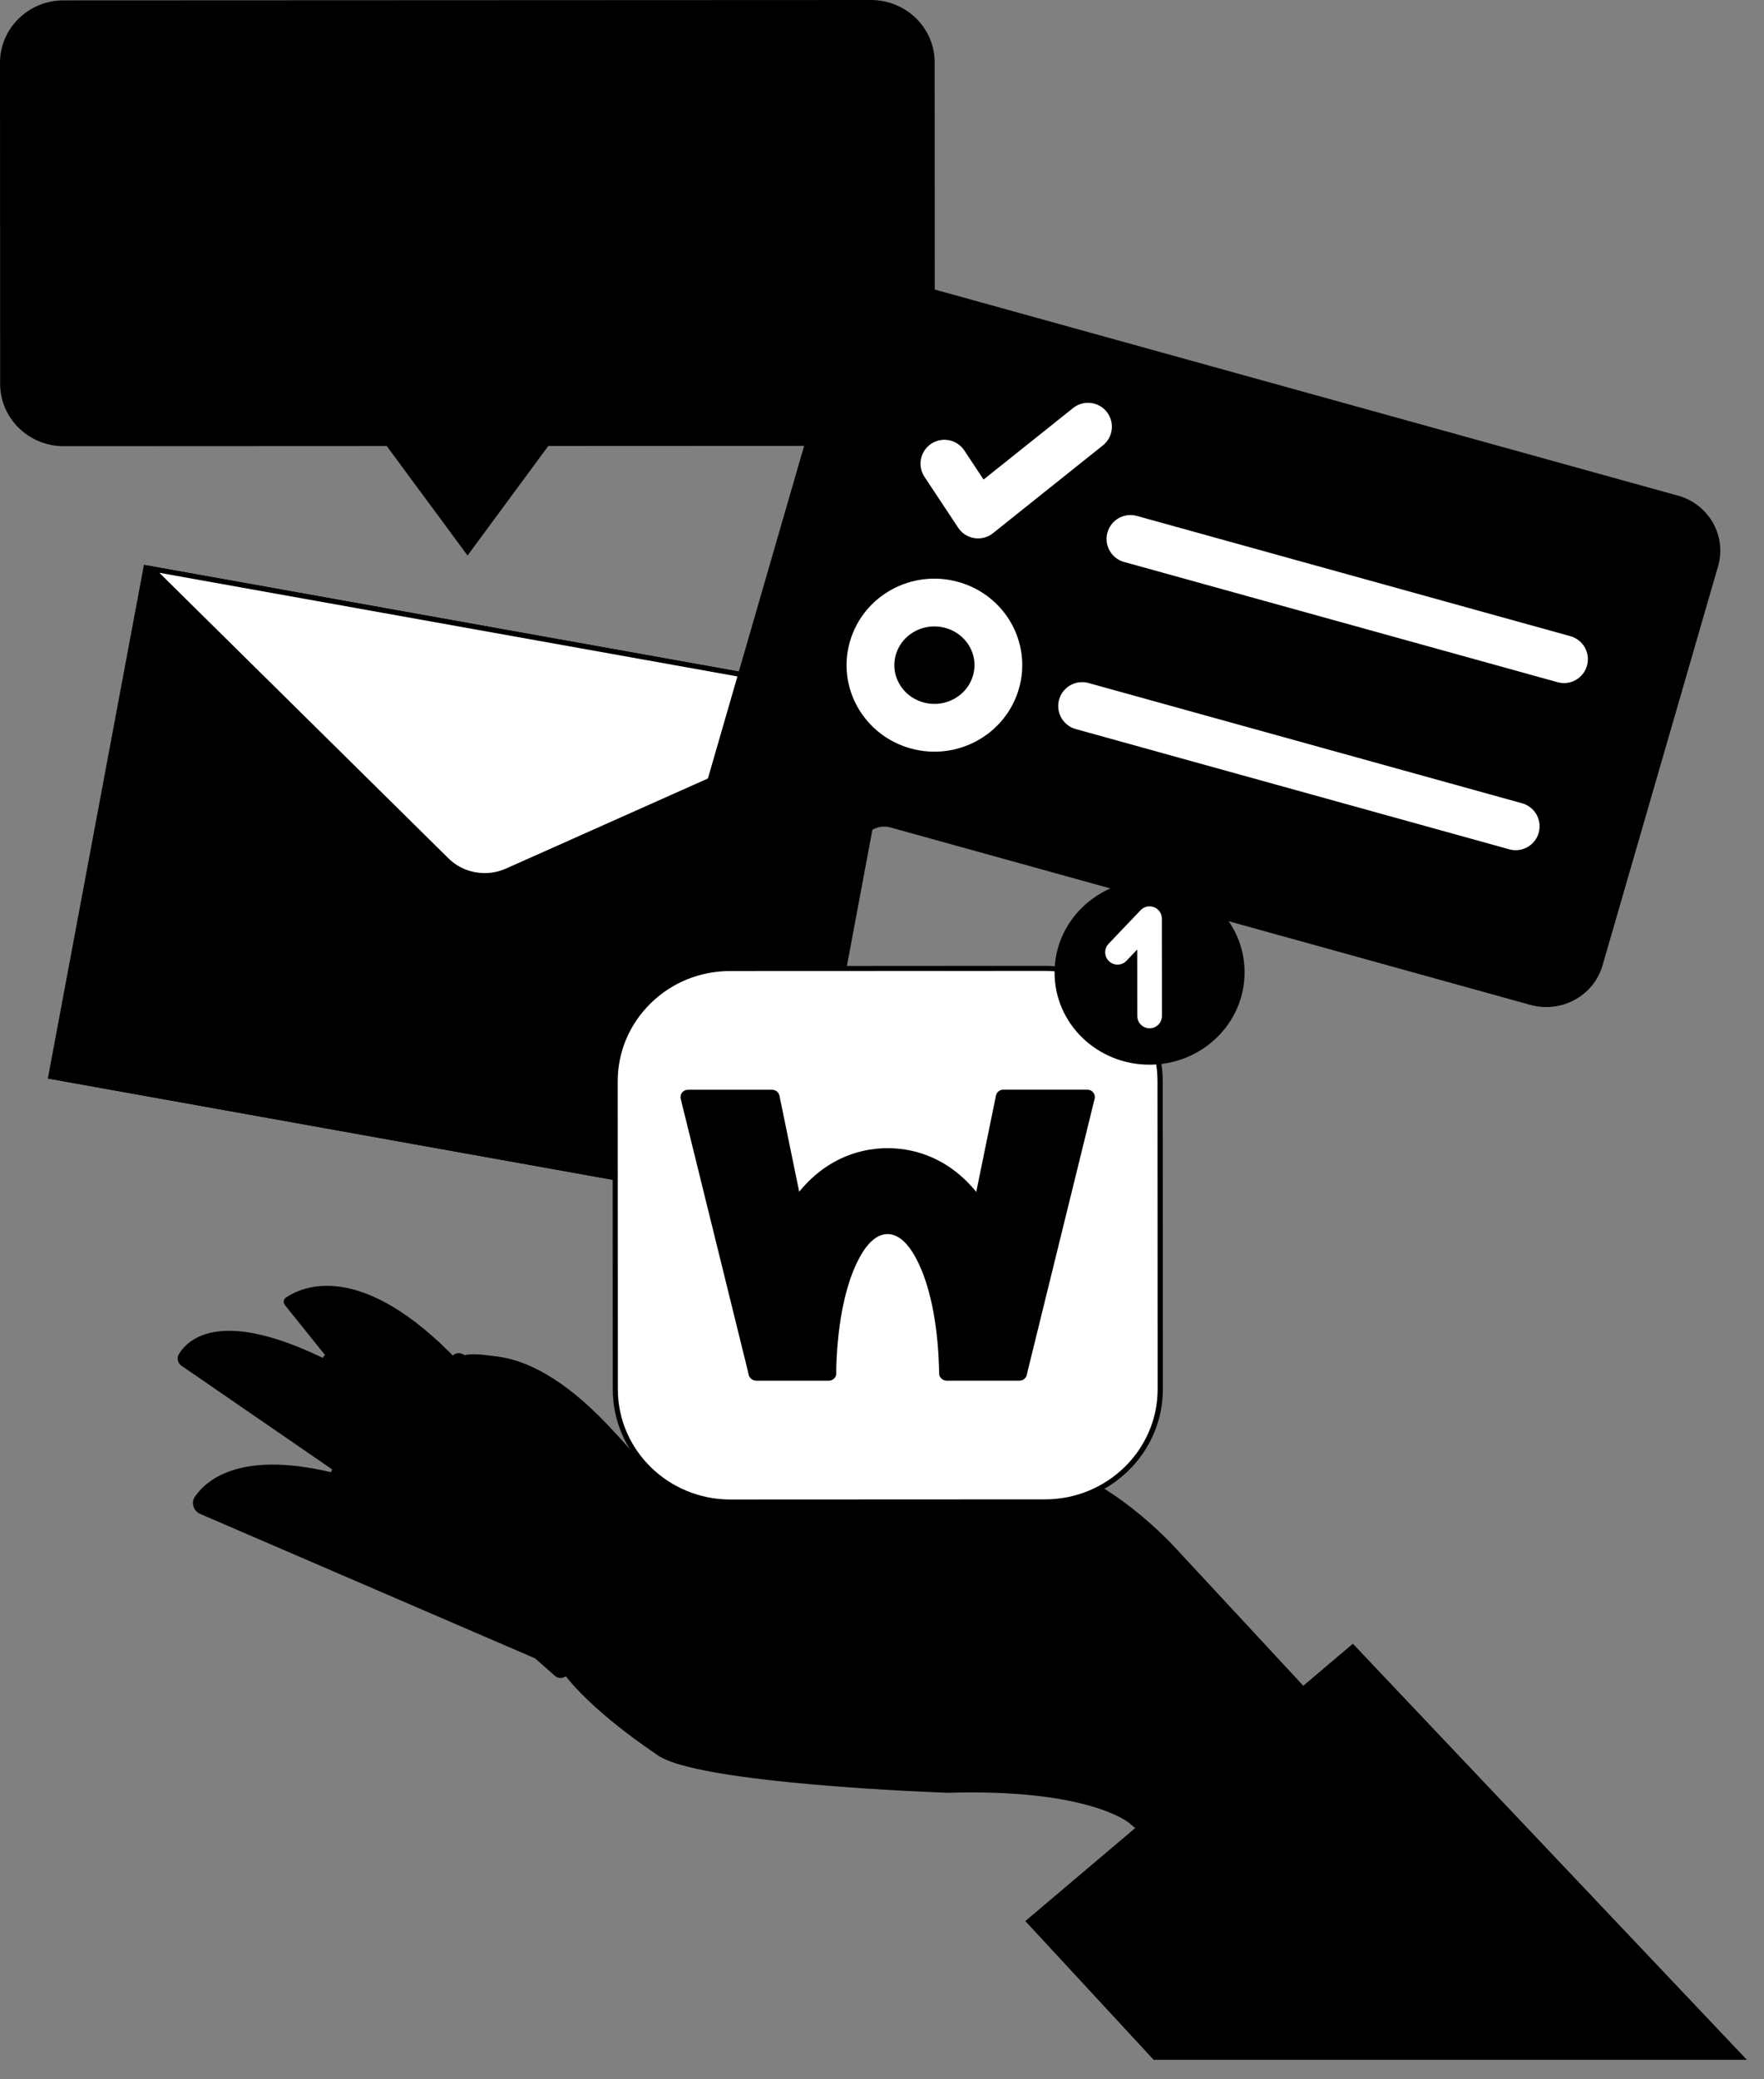 <svg width="84" height="99" viewBox="0 0 84 99" fill="none" xmlns="http://www.w3.org/2000/svg">
<rect x="0" y="0" width="84" height="99" fill="#808080" stroke="none"/>
<g id="Group">
<path id="Vector" d="M41.474 0L3.03 0.017C1.357 0.017 0 1.346 0 2.986L0.007 18.279C0.007 19.916 1.364 21.245 3.04 21.245L18.417 21.238L22.264 26.449L26.108 21.235L41.484 21.228C43.157 21.228 44.514 19.899 44.514 18.258L44.507 2.966C44.507 1.328 43.15 0 41.474 0Z" fill="#3375EF" style="fill:#3375EF;fill:color(display-p3 0.2 0.459 0.937);fill-opacity:1;"/>
<path id="Vector_2" d="M36.712 14.051C36.33 14.051 36.018 13.746 36.018 13.372V8.309C36.018 7.934 36.326 7.629 36.708 7.629C37.091 7.629 37.403 7.934 37.403 8.309V13.372C37.403 13.746 37.094 14.051 36.712 14.051Z" fill="#A0E547" style="fill:#A0E547;fill:color(display-p3 0.627 0.898 0.278);fill-opacity:1;"/>
<path id="Vector_3" d="M18.902 14.062C18.52 14.062 18.207 13.757 18.207 13.383V8.319C18.207 7.945 18.516 7.64 18.898 7.64C19.28 7.64 19.593 7.945 19.593 8.319V13.383C19.593 13.757 19.284 14.062 18.902 14.062Z" fill="#A0E547" style="fill:#A0E547;fill:color(display-p3 0.627 0.898 0.278);fill-opacity:1;"/>
<path id="Vector_4" d="M22.466 12.664C22.084 12.664 21.772 12.358 21.772 11.984V9.719C21.772 9.345 22.081 9.039 22.466 9.039C22.849 9.039 23.161 9.345 23.161 9.719V11.984C23.161 12.358 22.852 12.664 22.466 12.664Z" fill="#A0E547" style="fill:#A0E547;fill:color(display-p3 0.627 0.898 0.278);fill-opacity:1;"/>
<path id="Vector_5" d="M33.147 12.649C32.765 12.649 32.453 12.344 32.453 11.97V9.704C32.453 9.33 32.761 9.024 33.147 9.024C33.529 9.024 33.841 9.33 33.841 9.704V11.97C33.841 12.344 33.533 12.649 33.147 12.649Z" fill="#A0E547" style="fill:#A0E547;fill:color(display-p3 0.627 0.898 0.278);fill-opacity:1;"/>
<path id="Vector_6" d="M15.337 12.664C14.955 12.664 14.643 12.358 14.643 11.984V9.719C14.643 9.345 14.951 9.039 15.337 9.039C15.719 9.039 16.031 9.345 16.031 9.719V11.984C16.031 12.358 15.723 12.664 15.337 12.664Z" fill="#A0E547" style="fill:#A0E547;fill:color(display-p3 0.627 0.898 0.278);fill-opacity:1;"/>
<path id="Vector_7" d="M30.693 10.841C30.693 11.438 30.198 11.922 29.588 11.922C28.978 11.922 28.484 11.438 28.484 10.841C28.484 10.244 28.978 9.76 29.588 9.76C30.198 9.76 30.693 10.244 30.693 10.841Z" fill="#A0E547" style="fill:#A0E547;fill:color(display-p3 0.627 0.898 0.278);fill-opacity:1;"/>
<path id="Vector_8" d="M27.128 10.841C27.128 11.438 26.634 11.922 26.023 11.922C25.413 11.922 24.919 11.438 24.919 10.841C24.919 10.244 25.413 9.76 26.023 9.76C26.634 9.76 27.128 10.244 27.128 10.841Z" fill="#A0E547" style="fill:#A0E547;fill:color(display-p3 0.627 0.898 0.278);fill-opacity:1;"/>
<path id="Vector_9" d="M12.879 10.848C12.879 11.445 12.385 11.929 11.774 11.929C11.164 11.929 10.67 11.445 10.67 10.848C10.67 10.251 11.164 9.767 11.774 9.767C12.385 9.767 12.879 10.251 12.879 10.848Z" fill="#A0E547" style="fill:#A0E547;fill:color(display-p3 0.627 0.898 0.278);fill-opacity:1;"/>
<path id="Vector_10" d="M9.318 10.855C9.318 11.452 8.823 11.936 8.213 11.936C7.603 11.936 7.109 11.452 7.109 10.855C7.109 10.257 7.603 9.773 8.213 9.773C8.823 9.773 9.318 10.257 9.318 10.855Z" fill="#A0E547" style="fill:#A0E547;fill:color(display-p3 0.627 0.898 0.278);fill-opacity:1;"/>
<path id="Vector_11" d="M6.854 26.894L2.278 51.35L38.123 57.777L42.7 33.321L6.854 26.894Z" fill="#CAE0F3" style="fill:#CAE0F3;fill:color(display-p3 0.792 0.878 0.953);fill-opacity:1;"/>
<path id="Vector_12" d="M38.127 57.781L24.879 41.276L20.65 40.518L2.285 51.351L38.127 57.781Z" fill="#DCE9F3" style="fill:#DCE9F3;fill:color(display-p3 0.863 0.914 0.953);fill-opacity:1;"/>
<path id="Vector_13" d="M23.085 41.693C22.395 41.693 21.746 41.429 21.262 40.949L7.225 27.084L42.295 33.373L24.151 41.467C23.815 41.618 23.457 41.693 23.089 41.693H23.085Z" fill="white" style="fill:white;fill-opacity:1;"/>
<path id="Vector_14" d="M7.588 27.272L41.884 33.42L24.098 41.353C23.779 41.497 23.435 41.569 23.084 41.569C22.425 41.569 21.812 41.319 21.349 40.862L7.588 27.272ZM6.859 26.895L21.173 41.03C21.689 41.542 22.383 41.809 23.084 41.809C23.463 41.809 23.842 41.73 24.2 41.573L42.701 33.321L6.855 26.895H6.859Z" fill="#DCE9F3" style="fill:#DCE9F3;fill:color(display-p3 0.863 0.914 0.953);fill-opacity:1;"/>
<path id="Vector_15" d="M26.695 79.482L9.533 72.081C9.211 71.94 9.084 71.549 9.281 71.261C9.877 70.396 11.585 69.002 16.154 70.193L8.643 65.027C8.46 64.9 8.404 64.66 8.516 64.474C8.976 63.719 10.592 62.233 15.73 64.831L13.563 62.133C13.475 62.023 13.496 61.865 13.615 61.783C14.369 61.265 17.195 59.933 21.845 64.831C21.845 64.831 24.584 63.18 29.013 67.927L31.121 70.403L46.508 69.163C46.508 69.163 50.723 68.34 55.783 73.495L74.544 93.717L66.325 97.637L53.781 86.804C53.781 86.804 51.884 85.153 45.137 85.359C45.137 85.359 32.913 84.947 31.226 83.502C31.226 83.502 28.063 81.439 26.695 79.478" fill="#F4B891" style="fill:#F4B891;fill:color(display-p3 0.957 0.722 0.569);fill-opacity:1;"/>
<path id="Vector_16" d="M83.184 98.072H54.937L48.825 91.467L64.423 78.262L83.184 98.072Z" fill="#649CF3" style="fill:#649CF3;fill:color(display-p3 0.392 0.612 0.953);fill-opacity:1;"/>
<path id="Vector_17" d="M51.046 72.366C45.565 69.685 37.767 74.223 37.767 74.223C34.814 75.047 33.341 73.189 33.341 73.189L31.128 70.402C31.128 70.402 27.527 65.456 24.283 64.725C21.853 64.175 21.786 64.725 21.786 64.725L31.269 79.379" fill="#F4B891" style="fill:#F4B891;fill:color(display-p3 0.957 0.722 0.569);fill-opacity:1;"/>
<path id="Vector_18" d="M15.732 64.832L29.328 80.409" stroke="#EE8164" style="stroke:#EE8164;stroke:color(display-p3 0.933 0.506 0.392);stroke-opacity:1;" stroke-width="0.812" stroke-linecap="round" stroke-linejoin="round"/>
<path id="Vector_19" d="M26.695 79.486L16.154 70.2" stroke="#EE8164" style="stroke:#EE8164;stroke:color(display-p3 0.933 0.506 0.392);stroke-opacity:1;" stroke-width="0.812" stroke-linecap="round" stroke-linejoin="round"/>
<path id="Vector_20" d="M31.437 79.586L21.846 64.832" stroke="#EE8164" style="stroke:#EE8164;stroke:color(display-p3 0.933 0.506 0.392);stroke-opacity:1;" stroke-width="0.812" stroke-linecap="round" stroke-linejoin="round"/>
<path id="Vector_21" d="M51.045 72.364C46.364 70.071 39.985 73.054 38.228 73.971C37.836 74.177 37.415 74.328 36.973 74.39C34.55 74.719 33.337 73.192 33.337 73.192L31.124 70.404" stroke="#EE8164" style="stroke:#EE8164;stroke:color(display-p3 0.933 0.506 0.392);stroke-opacity:1;" stroke-width="0.812" stroke-linecap="round" stroke-linejoin="round"/>
<path id="Vector_22" d="M79.895 23.597L43.425 13.484C41.946 13.075 40.41 13.916 39.989 15.362L32.285 41.989C32.029 42.875 32.968 43.64 33.81 43.235L41.613 39.469C41.858 39.349 42.139 39.325 42.402 39.397L72.875 47.845C74.355 48.254 75.891 47.413 76.311 45.967L81.814 26.957C82.231 25.509 81.372 24.005 79.895 23.593" fill="#5ECDB1" style="fill:#5ECDB1;fill:color(display-p3 0.369 0.804 0.694);fill-opacity:1;"/>
<path id="Vector_23" d="M74.475 31.386L53.831 25.66" stroke="white" style="stroke:white;stroke-opacity:1;" stroke-width="2.275" stroke-linecap="round" stroke-linejoin="round"/>
<path id="Vector_24" d="M72.176 39.342L51.529 33.616" stroke="white" style="stroke:white;stroke-opacity:1;" stroke-width="2.275" stroke-linecap="round" stroke-linejoin="round"/>
<path id="Vector_25" d="M47.425 32.481C46.966 34.067 45.283 34.987 43.666 34.538C42.049 34.088 41.106 32.44 41.566 30.858C42.025 29.272 43.708 28.352 45.325 28.802C46.945 29.251 47.885 30.899 47.425 32.481Z" stroke="white" style="stroke:white;stroke-opacity:1;" stroke-width="2.275" stroke-linecap="round" stroke-linejoin="round"/>
<path id="Vector_26" d="M44.972 22.077L46.575 24.497L51.81 20.316" stroke="white" style="stroke:white;stroke-opacity:1;" stroke-width="2.275" stroke-linecap="round" stroke-linejoin="round"/>
<g id="Group_2">
<g id="Group_3">
<path id="Vector_27" d="M34.784 71.511C31.761 71.511 29.303 69.105 29.303 66.146L29.296 51.478C29.296 48.519 31.754 46.109 34.777 46.109L49.761 46.102C52.784 46.102 55.246 48.509 55.246 51.468L55.253 66.136C55.253 67.57 54.685 68.916 53.65 69.932C52.616 70.945 51.238 71.504 49.775 71.504L34.791 71.511H34.784Z" fill="white" style="fill:white;fill-opacity:1;"/>
<path id="Vector_28" d="M49.761 46.227C52.714 46.227 55.119 48.578 55.119 51.472L55.126 66.139C55.126 69.033 52.724 71.385 49.768 71.388L34.78 71.395C31.828 71.395 29.422 69.044 29.422 66.15L29.415 51.482C29.415 50.081 29.973 48.763 30.983 47.771C31.992 46.779 33.339 46.233 34.77 46.233L49.754 46.227H49.761ZM49.761 45.986L34.777 45.993C31.68 45.993 29.173 48.451 29.173 51.482L29.18 66.15C29.18 69.181 31.691 71.635 34.787 71.635L49.772 71.628C52.868 71.628 55.375 69.171 55.375 66.139L55.368 51.472C55.368 48.441 52.858 45.986 49.761 45.986Z" fill="#DCE9F3" style="fill:#DCE9F3;fill:color(display-p3 0.863 0.914 0.953);fill-opacity:1;"/>
<path id="Vector_29" d="M45.112 65.729H48.545C48.71 65.729 48.854 65.616 48.892 65.462L52.126 52.311C52.178 52.091 52.01 51.882 51.778 51.882H47.774C47.605 51.882 47.458 52.002 47.427 52.163L44.74 65.286C44.695 65.516 44.874 65.733 45.112 65.733" fill="#2050D9" style="fill:#2050D9;fill:color(display-p3 0.126 0.314 0.851);fill-opacity:1;"/>
<path id="Vector_30" d="M47.565 58.49C46.008 55.16 43.578 54.666 42.266 54.666C40.955 54.666 38.524 55.164 36.971 58.497C36.136 60.285 35.68 62.65 35.642 65.359C35.642 65.565 35.81 65.736 36.021 65.736H39.44C39.647 65.736 39.815 65.572 39.818 65.369C39.853 63.272 40.187 61.446 40.769 60.196C41.214 59.242 41.715 58.758 42.266 58.758C42.813 58.758 43.318 59.242 43.763 60.196C44.349 61.449 44.686 63.285 44.721 65.39C44.721 65.582 44.882 65.733 45.078 65.733H48.543C48.743 65.733 48.901 65.572 48.901 65.376C48.862 62.661 48.403 60.285 47.565 58.493" fill="#3E8CF3" style="fill:#3E8CF3;fill:color(display-p3 0.243 0.549 0.953);fill-opacity:1;"/>
<path id="Vector_31" d="M39.466 65.726H36.005C35.84 65.726 35.696 65.616 35.657 65.462L32.414 52.315C32.361 52.095 32.529 51.886 32.761 51.886H36.766C36.934 51.886 37.081 52.002 37.116 52.164L39.82 65.314C39.865 65.531 39.697 65.733 39.473 65.733" fill="#66DE77" style="fill:#66DE77;fill:color(display-p3 0.4 0.871 0.467);fill-opacity:1;"/>
<path id="Vector_32" d="M59.265 46.299C59.265 48.725 57.238 50.692 54.738 50.692C52.237 50.692 50.214 48.729 50.218 46.302C50.218 43.875 52.245 41.908 54.745 41.908C57.245 41.908 59.269 43.872 59.265 46.299Z" fill="#EA3624" style="fill:#EA3624;fill:color(display-p3 0.918 0.212 0.141);fill-opacity:1;"/>
</g>
<path id="Vector_33" d="M54.743 48.372L54.74 43.741L53.215 45.341" stroke="white" style="stroke:white;stroke-opacity:1;" stroke-width="1.175" stroke-linecap="round" stroke-linejoin="round"/>
</g>
</g>
</svg>
